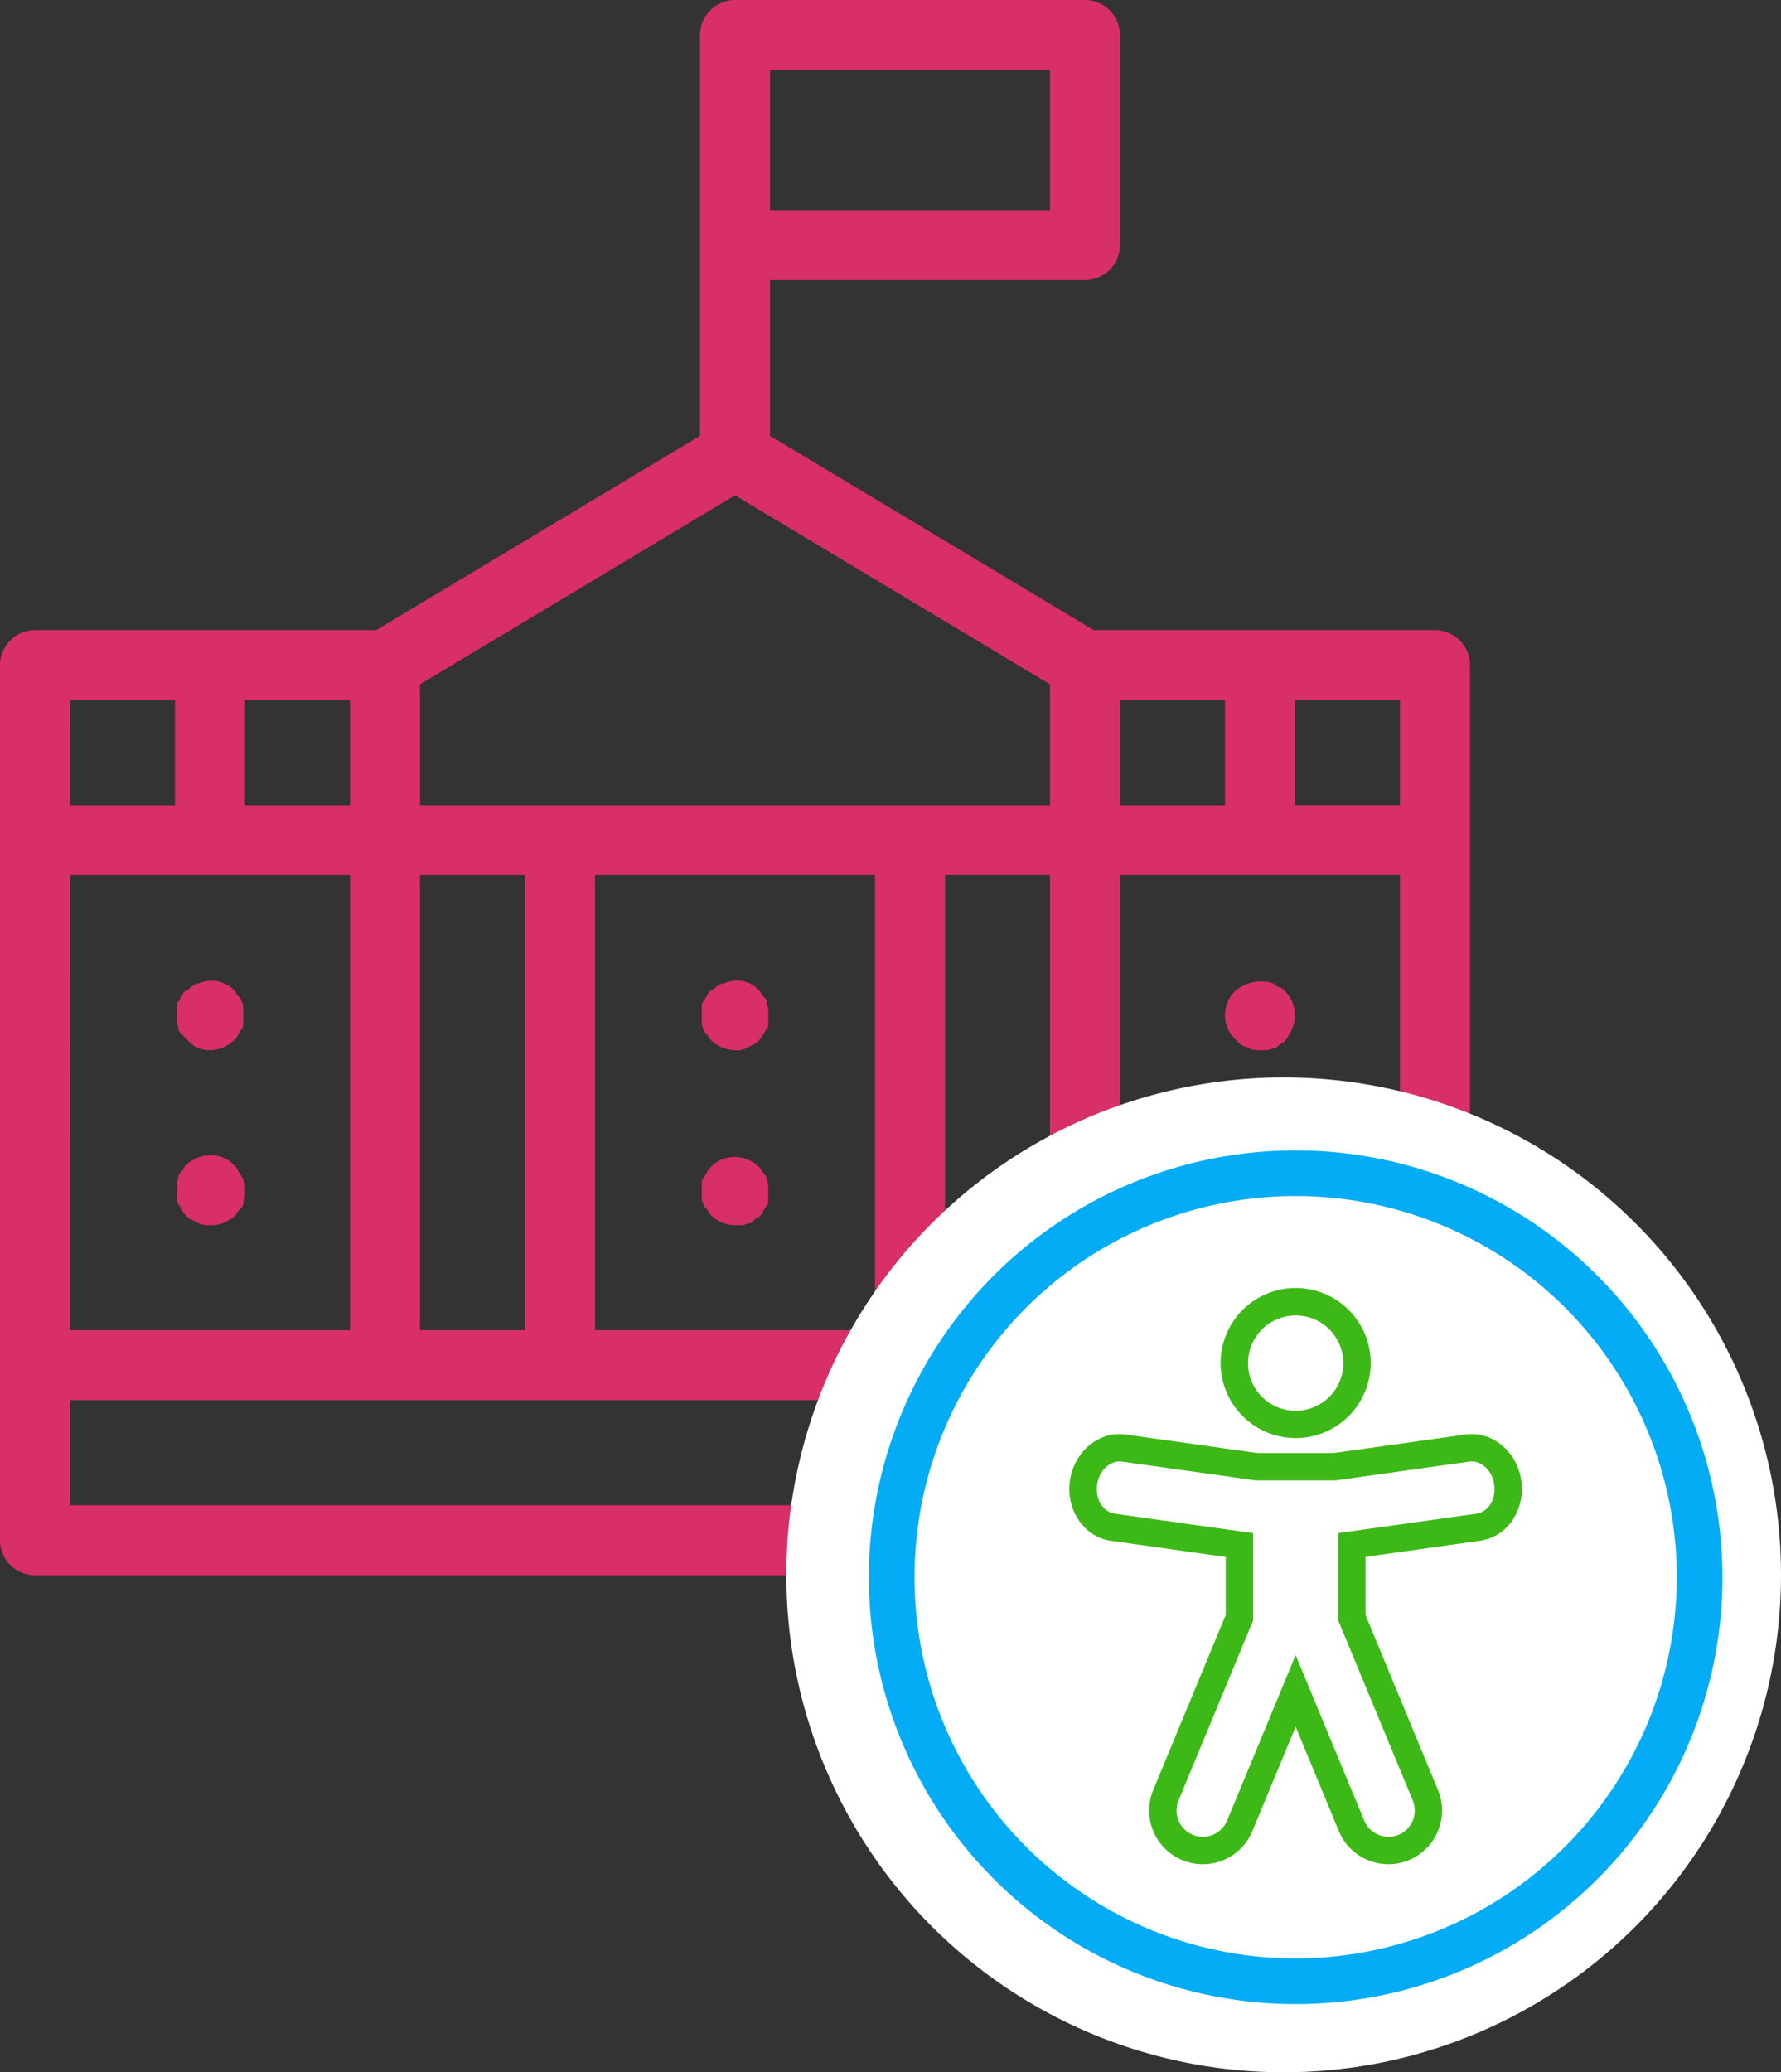 <svg xmlns="http://www.w3.org/2000/svg" width="453" height="527" viewBox="0 0 453 527">
  <rect x="0" y="0" width="453" height="527" fill="#333333" stroke="none"/>
  <g id="Group_1551" data-name="Group 1551" transform="translate(-1850 -1678)">
    <g id="noun_white_house_3520519" data-name="noun_white house_3520519" transform="translate(2123 1648)">
      <path id="Path_629" data-name="Path 629" d="M70.316,305.9v3.561c0,.445-.445,1.335-.445,1.78s-.445.89-.89,1.335-.89.89-.89,1.335a9.313,9.313,0,0,1-2.671,1.78,7.32,7.32,0,0,1-4.006.89,5.352,5.352,0,0,1-3.561-.89c-.89-.445-2.226-.89-2.671-1.78-.445-.445-.89-.89-.89-1.335-.445-.445-.445-.89-.89-1.335s-.445-.89-.445-1.78V305.9c0-.445.445-1.335.445-1.78s.445-.89.89-1.335.445-.89.89-1.335c3.561-3.561,9.347-3.561,12.463,0,.445.445.89.89.89,1.335.445.445.445.89.89,1.335S69.871,305.452,70.316,305.9Zm-.89-46.292c0-.445-.445-.89-.89-1.335s-.445-.89-.89-1.335a7.961,7.961,0,0,0-8.012-2.226c-.445,0-.89.445-1.78.445-.445.445-.89.445-1.335.89s-.89.89-1.335.89c-.445.445-.89.89-.89,1.335-.445.445-.445.89-.89,1.335s-.445.89-.445,1.78v3.561c0,.445.445,1.335.445,1.78s.445.89.89,1.335l1.335,1.335a7.177,7.177,0,0,0,5.786,2.671,8.788,8.788,0,0,0,6.232-2.671c.445-.445.89-.89.89-1.335.445-.445.445-.89.89-1.335s.445-.89.445-1.78v-3.561A3.365,3.365,0,0,0,69.426,259.605Zm117.51,51.633c0,.445.445.89.89,1.335s.445.89.89,1.335a8.788,8.788,0,0,0,6.232,2.671h1.78c.445,0,1.335-.445,1.78-.445s.89-.445,1.335-.89.89-.445,1.335-.89.89-.89.89-1.335c.445-.445.445-.89.89-1.335s.445-.89.445-1.78v-3.561c0-.445-.445-1.335-.445-1.78s-.445-.89-.89-1.335-.445-.89-.89-1.335c-3.561-3.561-9.347-3.561-12.463,0-.445.445-.89.89-.89,1.335-.445.445-.445.89-.89,1.335s-.445.89-.445,1.78V309.9A3.445,3.445,0,0,0,186.936,311.238Zm0-44.511c0,.445.445.89.89,1.335s.445.89.89,1.335a8.788,8.788,0,0,0,6.232,2.671,5.352,5.352,0,0,0,3.561-.89c.89-.445,2.226-.89,2.671-1.78.445-.445.89-.89.89-1.335.445-.445.445-.89.89-1.335s.445-.89.445-1.78v-3.561c0-.445-.445-.89-.445-1.78,0-.445-.445-.89-.89-1.335s-.445-.89-.89-1.335a7.72,7.72,0,0,0-8.012-2.226c-.445,0-.89.445-1.78.445-.445.445-.89.445-1.335.89s-.89.89-1.335.89c-.445.445-.89.89-.89,1.335-.445.445-.445.89-.89,1.335s-.445.89-.445,1.78v3.561A3.365,3.365,0,0,0,186.936,266.727ZM322.25,313.909a9.312,9.312,0,0,0,2.671,1.78,5.353,5.353,0,0,0,3.561.89h1.78c.445,0,1.335-.445,1.78-.445s.89-.445,1.335-.89.89-.445,1.335-.89a9.311,9.311,0,0,0,1.78-2.671,7.32,7.32,0,0,0,.89-4.006,8.788,8.788,0,0,0-2.671-6.232c-.445-.445-.89-.89-1.335-.89s-.89-.445-1.335-.89c-.445,0-.89-.445-1.78-.445H326.7c-.445,0-1.335.445-1.78.445-.445.445-.89.445-1.335.89s-.89.89-1.335.89c-.445.445-.89.89-.89,1.335-.445.445-.445.89-.89,1.335s-.445.89-.445,1.78v1.78a5.352,5.352,0,0,0,.89,3.561C320.47,312.128,321.36,313.019,322.25,313.909Zm2.671-42.731a5.353,5.353,0,0,0,3.561.89h1.78c.445,0,1.335-.445,1.78-.445s.89-.445,1.335-.89.89-.445,1.335-.89a10.69,10.69,0,0,0,2.671-6.677,8.788,8.788,0,0,0-2.671-6.232c-.445-.445-.89-.89-1.335-.89s-.89-.445-1.335-.89c-.445,0-.89-.445-1.78-.445a10.115,10.115,0,0,0-8.012,2.226,8.606,8.606,0,0,0,0,12.463C323.141,270.288,324.031,271.178,324.921,271.178ZM381.9,174.143V396.7a8.928,8.928,0,0,1-8.9,8.9H16.9A8.928,8.928,0,0,1,8,396.7V174.143a8.928,8.928,0,0,1,8.9-8.9h86.8l82.346-49.408V13.9a8.928,8.928,0,0,1,8.9-8.9h89.023a8.928,8.928,0,0,1,8.9,8.9V67.316a8.928,8.928,0,0,1-8.9,8.9H203.85v39.615L286.2,165.241h86.8A8.928,8.928,0,0,1,381.9,174.143ZM203.85,58.414h71.218V22.8H203.85Zm89.023,151.339H319.58V183.045H292.873Zm-178.045,0H275.068V179.039l-80.12-48.072-80.12,48.072Zm133.534,17.8v115.73h26.707V227.557Zm-89.023,0v115.73h71.218V227.557Zm-44.511,115.73h26.707V227.557H114.827ZM70.316,209.752H97.023V183.045H70.316Zm-44.511,0H52.511V183.045H25.8Zm0,133.534H97.023V227.557H25.8Zm338.286,17.8H25.8V387.8H364.091Zm0-133.534H292.873v115.73h71.218Zm0-44.511H337.384v26.707h26.707Z" transform="translate(-281 25)" fill="#d82e69"/>
    </g>
    <circle id="Ellipse_49" data-name="Ellipse 49" cx="126.5" cy="126.5" r="126.5" transform="translate(2050 1952)" fill="#fff"/>
    <g id="noun_Accessibility_1745517_1_" data-name="noun_Accessibility_1745517(1)" transform="translate(2067.75 1967.302)">
      <path id="Path_630" data-name="Path 630" d="M111.8,3.25A108.554,108.554,0,1,0,220.357,111.8,108.671,108.671,0,0,0,111.8,3.25Zm0,205.5A96.944,96.944,0,1,1,208.747,111.8,97.057,97.057,0,0,1,111.8,208.747Z" fill="#03acf4"/>
      <path id="Path_631" data-name="Path 631" d="M60.867,56.494A19.087,19.087,0,1,0,41.78,37.407,19.116,19.116,0,0,0,60.867,56.494Zm0-31.185A12.121,12.121,0,1,1,48.746,37.43,12.13,12.13,0,0,1,60.867,25.309Z" transform="translate(50.937 19.923)" fill="#3cb916"/>
      <path id="Path_632" data-name="Path 632" d="M127.544,34.32a12.394,12.394,0,0,0-1.6.116L92.459,39.15H73.093L39.587,34.436a12.394,12.394,0,0,0-1.6-.116c-6.246,0-11.68,5.108-12.632,11.889C24.308,53.662,29,60.512,35.8,61.464l29.188,4.11V80.342l-18.437,44.49a13.648,13.648,0,0,0,7.384,17.833,13.424,13.424,0,0,0,5.2,1.045,13.6,13.6,0,0,0,12.632-8.429L82.776,108.74l10.983,26.541a13.64,13.64,0,0,0,12.632,8.429,13.339,13.339,0,0,0,5.2-1.045,13.676,13.676,0,0,0,7.384-17.833L100.539,80.319V65.551l29.188-4.11a11.94,11.94,0,0,0,8.545-5.759,14.431,14.431,0,0,0,1.9-9.5C139.247,39.452,133.814,34.32,127.544,34.32Zm1.231,20.248L93.6,59.514v22.2l18.971,45.79a6.7,6.7,0,0,1-3.622,8.731,6.571,6.571,0,0,1-2.531.511,6.716,6.716,0,0,1-6.2-4.133L82.776,90.536,65.338,132.61a6.716,6.716,0,0,1-6.2,4.133,6.4,6.4,0,0,1-2.531-.511,6.726,6.726,0,0,1-3.622-8.731l18.971-45.79v-22.2L36.777,54.568c-3-.418-5.016-3.738-4.5-7.384.464-3.39,3-5.9,5.735-5.9a5.691,5.691,0,0,1,.627.046l33.971,4.783H92.946l33.971-4.783a5.693,5.693,0,0,1,.627-.046c2.763,0,5.271,2.508,5.735,5.9C133.814,50.829,131.77,54.15,128.775,54.568Z" transform="translate(29.028 41.075)" fill="#3cb916"/>
    </g>
  </g>
</svg>
